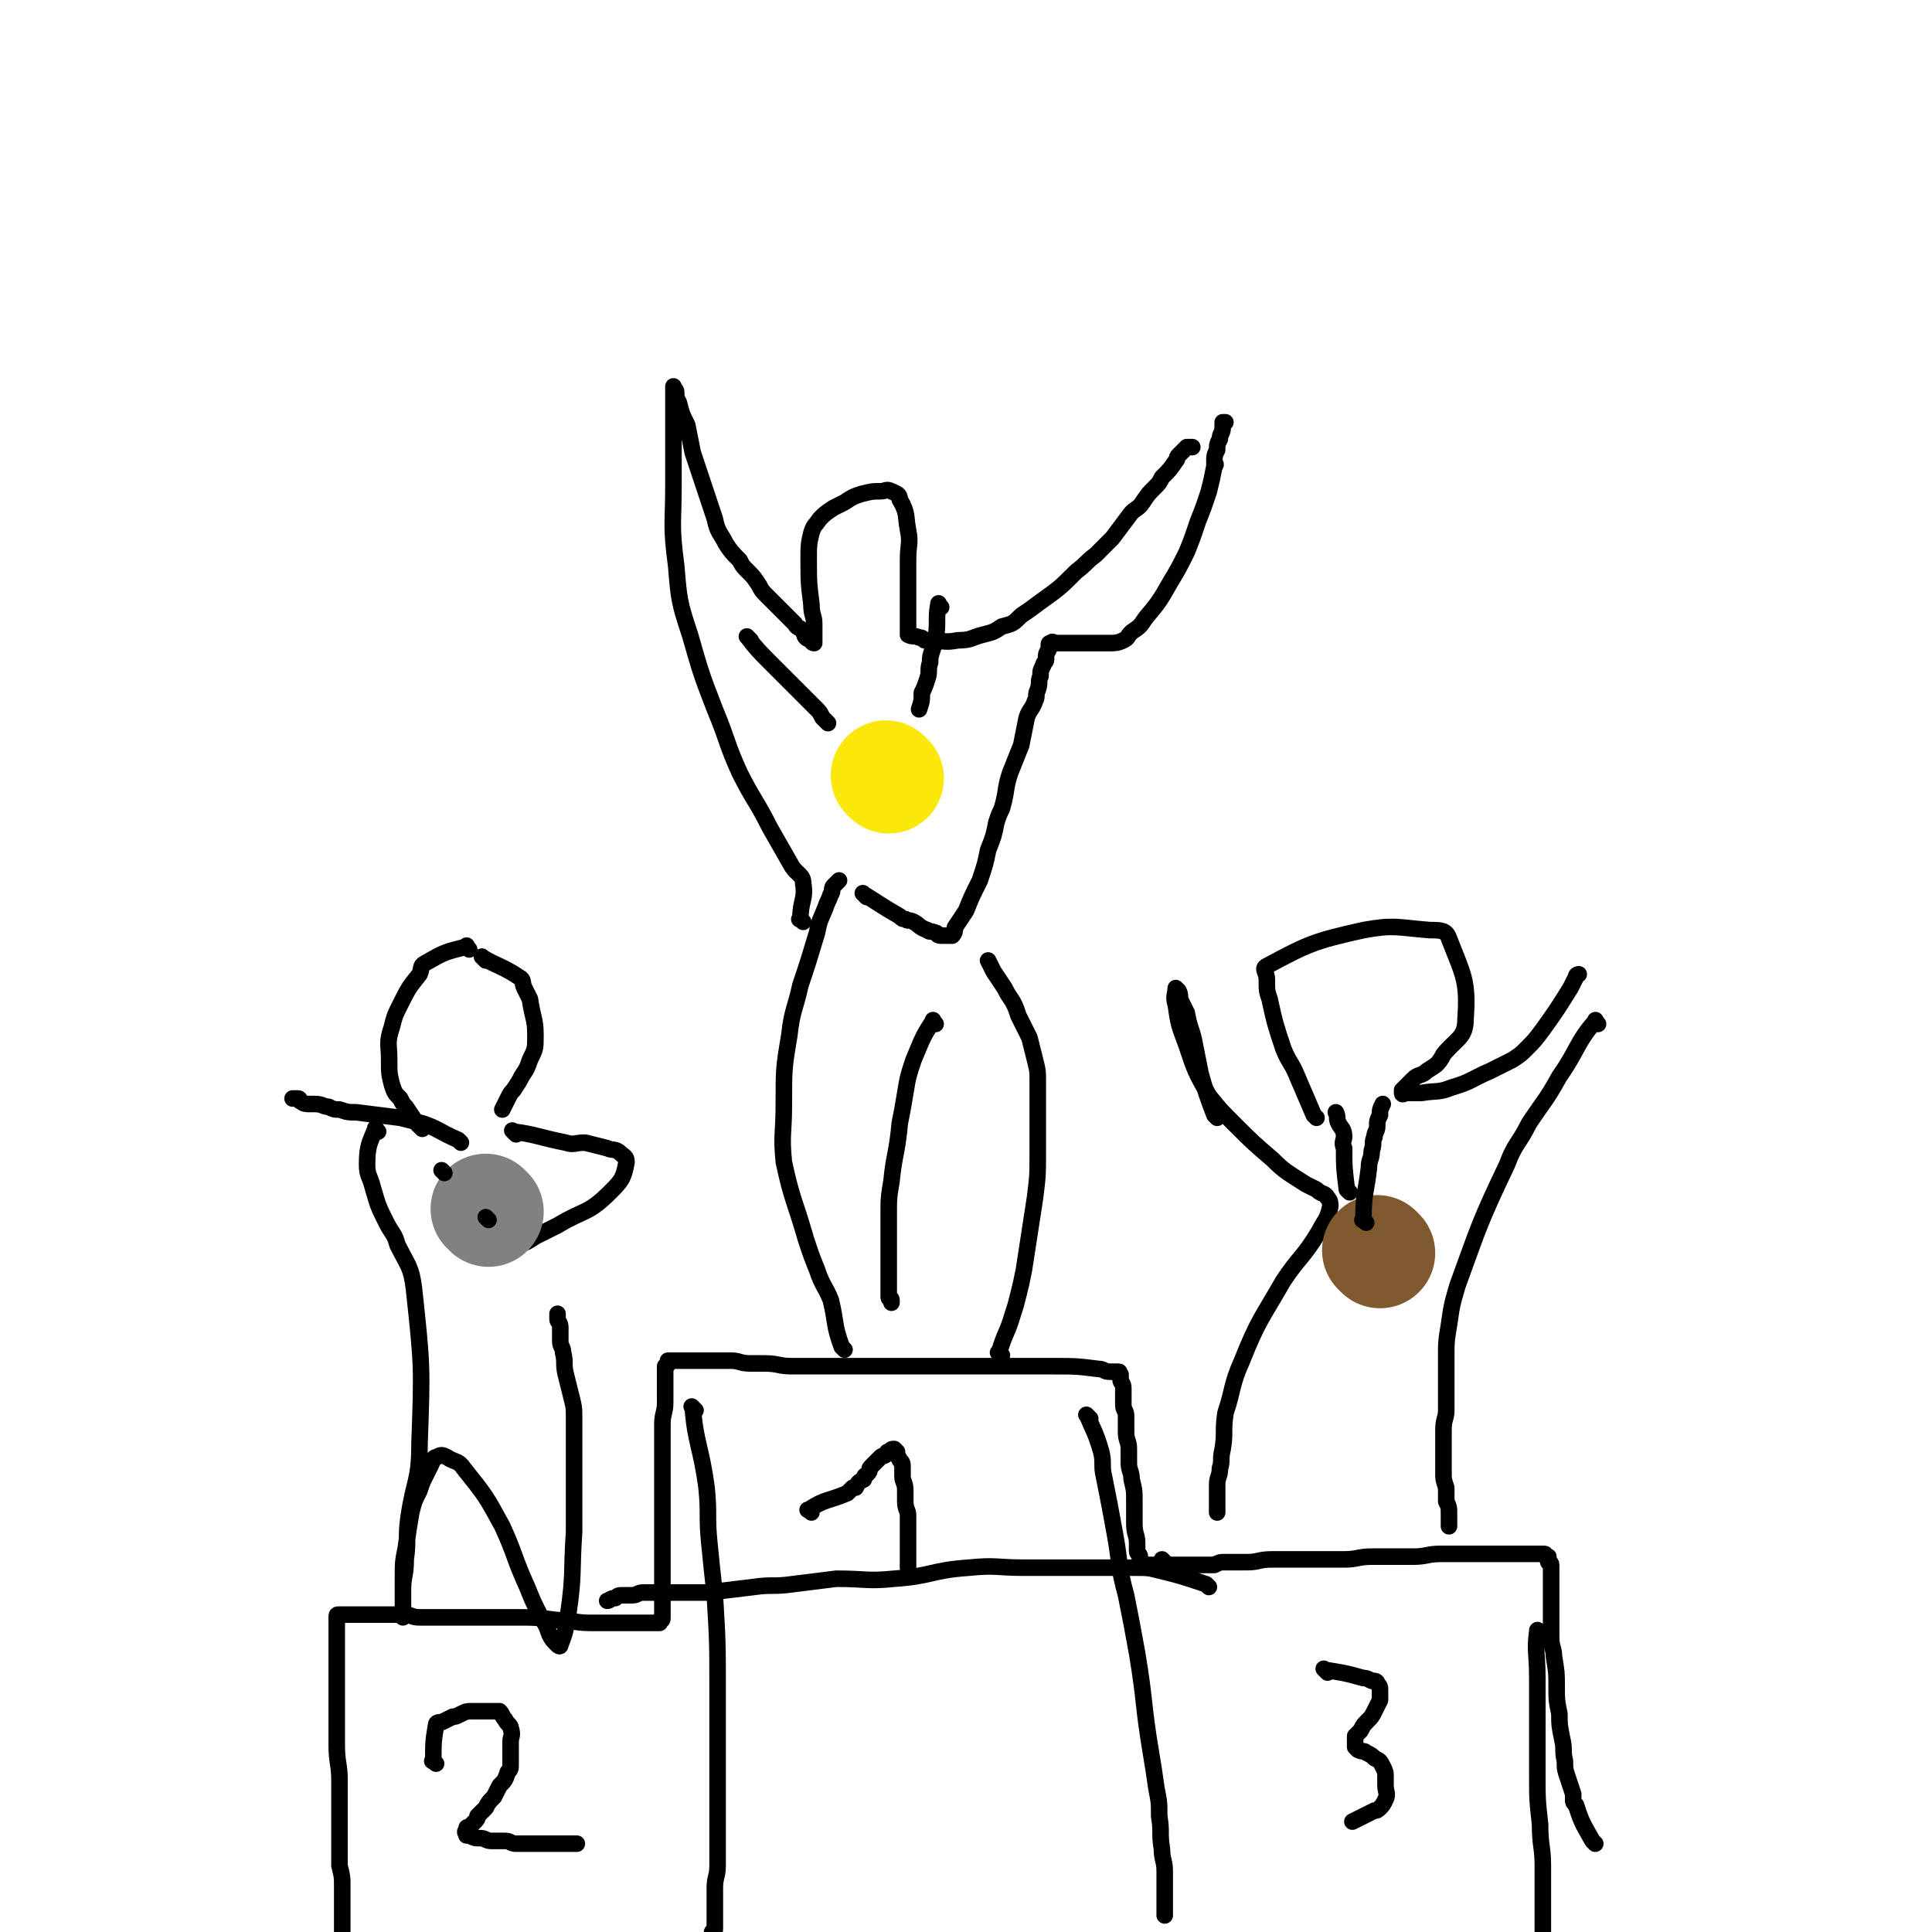 <svg viewBox='0 0 700 700' version='1.1' xmlns='http://www.w3.org/2000/svg' xmlns:xlink='http://www.w3.org/1999/xlink'><g fill='none' stroke='#000000' stroke-width='6' stroke-linecap='round' stroke-linejoin='round'><path d='M578,668c-1,-1 -1,-1 -1,-1 -4,-7 -4,-7 -6,-13 -1,-1 -1,-1 -1,-2 0,-1 0,-1 0,-2 -1,-3 -1,-3 -2,-6 -1,-3 -1,-3 -1,-6 -1,-4 0,-4 -1,-8 -1,-5 -1,-5 -1,-9 -1,-5 -1,-5 -1,-10 0,-5 0,-5 -1,-11 0,-3 -1,-3 -1,-7 0,-2 0,-2 0,-5 0,-2 0,-2 0,-5 0,-2 0,-2 0,-4 0,-1 0,-1 0,-3 0,-2 0,-2 0,-4 0,-1 0,-1 0,-3 0,-1 0,-1 0,-2 0,-1 -1,-1 -1,-1 0,-1 0,-1 0,-2 0,0 0,0 -1,0 0,0 0,0 0,0 0,-1 0,-1 -1,-1 0,0 0,0 0,0 -1,0 -1,0 -1,0 -1,0 -1,0 -1,0 -1,0 -1,0 -2,0 -1,0 -1,0 -1,0 -1,0 -1,0 -2,0 -1,0 -1,0 -2,0 -1,0 -1,0 -2,0 -1,0 -1,0 -3,0 -4,0 -4,0 -8,0 -3,0 -3,0 -5,0 -5,0 -5,0 -10,0 -5,0 -5,1 -10,1 -5,0 -5,0 -10,0 -3,0 -3,0 -5,0 -5,0 -5,1 -10,1 -6,0 -6,0 -12,0 -2,0 -2,0 -4,0 -5,0 -5,0 -10,0 -5,0 -5,1 -9,1 -4,0 -4,0 -8,0 -2,0 -2,0 -4,1 -3,0 -3,0 -5,0 -2,0 -2,0 -5,0 -1,0 -1,0 -3,0 -1,0 -1,0 -2,0 -2,0 -2,0 -3,0 -2,0 -2,0 -3,0 -1,0 -1,0 -2,0 0,0 0,0 0,0 -1,0 -1,0 -2,0 0,0 0,0 0,0 -1,0 -1,0 -1,0 -1,0 -1,0 -1,0 0,0 0,-1 0,-1 0,-1 0,-1 0,-2 0,-1 -1,-1 -1,-2 0,-1 0,-2 0,-3 0,-3 -1,-3 -1,-7 0,-4 0,-4 0,-8 0,-4 0,-4 -1,-8 0,-3 -1,-3 -1,-6 0,-2 0,-2 0,-5 0,-3 -1,-3 -1,-6 0,-1 0,-1 0,-2 0,-2 0,-2 0,-4 0,-2 -1,-2 -1,-4 0,-2 0,-2 0,-4 0,-1 0,-1 0,-2 0,-2 -1,-2 -1,-3 0,-1 0,-1 0,-1 0,-1 0,-1 0,-1 -1,-1 0,-1 -1,-1 -1,0 -1,0 -1,0 -1,0 -1,0 -2,0 -2,0 -2,-1 -4,-1 -8,-1 -8,-1 -16,-1 -9,0 -9,0 -19,0 -3,0 -3,0 -7,0 -6,0 -6,0 -11,0 -6,0 -6,0 -12,0 -8,0 -8,0 -16,0 -4,0 -4,0 -8,0 -7,0 -7,0 -13,0 -4,0 -4,0 -9,0 -5,0 -5,-1 -10,-1 -3,0 -3,0 -5,0 -4,0 -4,-1 -7,-1 -3,0 -3,0 -6,0 -2,0 -2,0 -4,0 -1,0 -1,0 -2,0 -2,0 -2,0 -3,0 -1,0 -1,0 -3,0 -1,0 -1,0 -2,0 0,0 0,0 -1,0 0,0 0,0 -1,0 0,0 0,0 0,0 -1,0 -1,0 -1,0 0,0 0,1 0,1 0,1 -1,1 -1,1 0,1 0,1 0,1 0,1 0,1 0,2 0,5 0,5 0,10 0,4 -1,4 -1,8 0,6 0,6 0,12 0,5 0,5 0,9 0,7 0,7 0,13 0,5 0,5 0,10 0,2 0,2 0,4 0,3 0,3 0,5 0,2 0,2 0,5 0,1 0,1 0,3 0,1 0,1 0,2 0,1 0,1 0,3 0,1 0,1 0,2 0,1 0,1 0,2 0,0 0,0 0,0 0,1 0,1 -1,1 0,0 0,0 0,0 0,0 0,1 0,1 -1,0 -1,0 -2,0 -1,0 -1,0 -2,0 -2,0 -2,0 -3,0 -9,0 -9,0 -18,0 -6,0 -6,-1 -12,-1 -8,-1 -8,-1 -16,-1 -6,0 -6,0 -12,0 -5,0 -5,0 -11,0 -6,0 -6,0 -11,0 -3,0 -3,-1 -5,-1 -3,0 -3,0 -6,0 -2,0 -2,0 -4,0 -3,0 -3,0 -5,0 -1,0 -1,0 -2,0 -1,0 -1,0 -2,0 -1,0 -1,0 -2,0 -1,0 -1,0 -2,0 -1,0 -1,0 -1,0 -1,0 -1,0 -1,1 0,1 0,1 0,2 0,1 0,1 0,1 0,2 0,2 0,4 0,6 0,6 0,12 0,5 0,5 0,9 0,9 0,9 0,18 0,7 1,7 1,13 0,7 0,7 0,13 0,4 0,4 0,7 0,5 0,5 0,11 1,4 1,4 1,8 0,4 0,4 0,8 0,1 0,1 0,2 0,2 0,2 0,4 0,2 0,2 0,3 0,2 0,2 0,3 0,1 0,1 0,2 0,1 0,1 0,1 0,1 0,1 0,2 0,0 0,0 0,0 0,1 0,1 0,1 0,1 0,1 0,1 0,0 0,0 0,0 0,0 0,1 0,1 '/><path d='M558,592c-1,-1 -1,-2 -1,-1 -1,7 0,8 0,17 0,6 0,6 0,13 0,4 0,4 0,9 0,7 0,7 0,13 0,9 0,9 1,18 0,8 1,8 1,15 0,5 0,5 0,10 0,3 0,3 0,5 0,3 0,3 0,5 0,2 0,2 0,5 0,2 0,2 0,4 0,1 0,1 0,2 0,2 0,2 0,3 0,0 0,0 0,1 0,0 0,0 0,0 0,1 0,1 0,1 0,1 0,1 0,1 0,0 0,0 0,0 0,0 0,0 0,0 '/><path d='M306,489c-1,-1 -1,-1 -1,-1 -3,-8 -2,-9 -4,-17 -2,-5 -3,-5 -5,-11 -2,-5 -2,-5 -4,-11 -4,-14 -5,-14 -8,-28 -1,-10 0,-10 0,-21 0,-13 0,-13 2,-25 1,-9 2,-9 4,-18 3,-9 3,-9 6,-19 1,-5 1,-4 3,-9 1,-3 1,-2 2,-5 1,-1 0,-2 1,-3 1,-1 1,-1 2,-2 '/><path d='M363,491c-1,-1 -2,-1 -1,-1 2,-7 3,-7 5,-14 1,-3 1,-3 2,-7 1,-4 1,-4 2,-9 2,-13 2,-13 4,-26 1,-8 1,-8 1,-17 0,-6 0,-6 0,-13 0,-6 0,-6 0,-12 0,-4 0,-4 -1,-8 -1,-4 -1,-4 -2,-8 -2,-4 -2,-4 -4,-8 -1,-3 -1,-3 -2,-5 -2,-3 -2,-3 -3,-5 -2,-3 -2,-3 -4,-6 -1,-2 -1,-2 -2,-4 0,0 0,0 0,0 '/><path d='M339,371c-1,-1 -1,-2 -1,-1 -4,6 -4,7 -7,14 -2,6 -2,6 -3,12 -1,6 -1,6 -2,11 -1,11 -2,11 -3,21 -1,6 -1,6 -1,12 0,3 0,3 0,7 0,2 0,2 0,5 0,1 0,1 0,3 0,2 0,2 0,4 0,2 0,2 0,4 0,1 0,1 0,3 0,1 0,1 0,2 0,1 0,1 0,2 0,1 1,0 1,1 0,1 0,1 0,1 '/><path d='M314,325c-1,-1 -2,-2 -1,-1 5,3 6,4 13,8 1,1 1,1 2,1 1,1 1,0 3,1 2,1 2,2 5,3 1,1 1,0 3,1 1,0 0,1 2,1 0,0 0,0 1,0 1,0 1,0 1,0 1,0 2,0 2,0 1,-1 1,-2 1,-3 2,-3 2,-3 4,-6 2,-5 2,-5 5,-11 2,-6 2,-6 3,-11 2,-5 2,-5 3,-10 1,-3 1,-3 2,-5 2,-7 1,-7 3,-13 2,-5 2,-5 4,-10 1,-5 1,-5 2,-10 1,-3 2,-3 3,-6 1,-2 0,-2 1,-4 1,-3 0,-3 1,-5 0,-2 0,-2 1,-4 0,-1 1,-1 1,-2 0,-1 0,-1 0,-1 0,-2 1,-2 1,-3 0,0 0,0 0,-1 0,-1 0,-1 1,-1 0,-1 1,0 1,0 1,0 1,0 1,0 1,0 1,0 1,0 1,0 1,0 1,0 1,0 1,0 2,0 0,0 0,0 1,0 3,0 3,0 5,0 2,0 2,0 4,0 3,0 3,0 5,0 2,0 3,0 5,-1 2,-1 1,-1 3,-3 3,-2 3,-2 5,-5 5,-6 5,-6 9,-13 3,-5 3,-5 6,-11 2,-5 2,-5 4,-11 2,-5 2,-5 4,-11 1,-4 1,-4 2,-9 1,-1 0,-1 0,-1 0,-3 0,-3 1,-5 0,-2 0,-2 1,-4 0,-2 1,-2 1,-4 0,-1 0,-1 0,-2 1,0 1,0 1,0 '/><path d='M291,334c-1,-1 -2,-1 -1,-1 0,-7 2,-7 1,-13 0,-3 -2,-3 -4,-6 -4,-7 -4,-7 -8,-14 -5,-10 -6,-10 -11,-20 -5,-11 -4,-11 -9,-23 -5,-13 -5,-13 -9,-27 -4,-12 -4,-13 -5,-25 -2,-15 -1,-15 -1,-29 0,-7 0,-7 0,-13 0,-4 0,-4 0,-8 0,-3 0,-3 0,-5 0,-3 0,-3 0,-5 0,-1 0,-1 0,-2 0,-1 0,-1 0,-3 0,0 0,0 0,0 0,1 1,1 1,2 0,2 0,2 1,4 1,4 1,4 3,8 1,5 1,5 2,10 4,12 4,12 8,24 1,5 2,5 4,9 2,3 2,3 5,6 1,2 1,2 3,4 2,2 2,2 4,5 1,2 1,2 3,4 2,2 2,2 4,4 2,2 2,2 3,3 2,2 2,2 3,3 1,2 2,1 3,3 1,1 0,1 1,2 1,1 1,0 2,1 0,0 0,1 1,1 0,0 0,0 0,0 0,0 0,-1 0,-1 0,-1 0,-1 0,-2 0,-1 0,-1 0,-2 0,-1 0,-1 0,-2 0,-3 -1,-3 -1,-7 -1,-8 -1,-8 -1,-17 0,-4 0,-5 1,-9 1,-3 1,-2 3,-5 2,-2 2,-2 5,-4 2,-1 2,-1 4,-2 3,-2 3,-2 6,-3 4,-1 4,-1 7,-1 2,0 2,-1 4,0 2,1 3,1 3,3 3,5 2,6 3,11 1,5 0,5 0,11 0,4 0,4 0,8 0,3 0,3 0,5 0,2 0,2 0,4 0,2 0,2 0,4 0,2 0,2 0,4 0,0 0,0 0,1 0,1 0,1 0,1 2,1 2,0 4,1 1,0 1,0 2,1 1,0 1,0 2,0 5,0 5,1 10,0 5,0 5,-1 9,-2 4,-1 4,-1 7,-3 4,-1 4,-1 7,-4 3,-2 3,-2 7,-5 7,-5 7,-5 13,-11 4,-3 3,-3 7,-6 3,-3 3,-3 6,-6 3,-4 3,-4 6,-8 2,-3 3,-2 5,-5 2,-3 2,-3 4,-5 2,-2 2,-2 3,-4 3,-3 3,-3 5,-6 1,-1 0,-1 1,-2 1,-1 1,-1 2,-2 1,-1 1,-1 1,-1 1,0 1,0 2,0 '/><path d='M170,344c-1,-1 -1,-2 -1,-1 -8,2 -8,2 -15,6 -2,1 -1,2 -2,4 -4,5 -4,5 -7,11 -2,4 -2,4 -3,8 -2,6 -1,6 -1,12 0,5 0,5 1,9 1,3 1,3 3,5 1,2 1,2 2,3 2,3 2,3 4,6 1,1 1,1 2,2 0,0 0,0 0,0 '/><path d='M176,348c-1,-1 -2,-2 -1,-1 5,3 7,3 13,7 2,1 1,2 2,4 1,2 1,2 2,4 1,7 2,7 2,13 0,5 0,5 -2,9 -1,3 -1,3 -3,6 -1,2 -1,2 -3,5 -1,1 -1,1 -2,3 -1,2 -1,2 -2,4 0,0 0,0 0,0 '/><path d='M167,414c-1,-1 -1,-1 -1,-1 -7,-3 -7,-4 -13,-6 -4,-1 -4,-1 -8,-2 -8,-1 -8,-1 -16,-2 -3,0 -3,0 -6,-1 -2,0 -2,0 -4,-1 -2,0 -2,-1 -5,-1 -1,0 -1,0 -2,0 -1,0 -2,0 -3,-1 -1,0 0,-1 -1,-1 -1,0 -1,0 -2,0 0,0 0,0 0,0 0,0 0,0 0,0 '/><path d='M187,411c-1,-1 -2,-2 -1,-1 8,1 9,2 19,4 3,1 3,0 7,0 4,1 4,1 8,2 2,1 3,0 5,2 1,1 2,1 2,3 -1,6 -2,7 -6,11 -8,8 -9,6 -19,12 -4,2 -4,2 -8,4 -3,2 -3,2 -6,3 0,0 0,0 -1,0 '/><path d='M137,410c-1,-1 -1,-2 -1,-1 -2,5 -3,6 -3,13 0,4 1,4 2,8 2,7 2,7 5,13 2,4 3,4 4,8 4,8 5,8 6,16 3,28 3,28 2,56 0,14 -2,13 -4,27 -1,7 0,8 -1,15 0,6 -1,6 -1,11 0,2 0,2 0,4 0,2 0,2 0,4 0,1 0,2 0,2 0,0 0,-2 0,-3 0,-6 0,-6 0,-11 0,-6 0,-6 1,-11 1,-7 1,-7 2,-13 1,-4 1,-4 3,-8 1,-3 1,-3 2,-5 1,-2 1,-2 2,-4 1,-2 1,-3 2,-3 2,-1 2,-1 4,0 3,2 4,1 6,4 8,10 8,10 14,21 5,11 4,11 9,22 2,5 2,5 5,11 2,3 2,3 3,6 1,2 1,2 3,4 0,0 1,1 1,0 2,-5 2,-6 3,-12 2,-14 1,-14 2,-29 0,-8 0,-8 0,-17 0,-3 0,-3 0,-6 0,-9 0,-9 0,-18 0,-4 0,-4 -1,-8 -1,-4 -1,-4 -2,-8 -1,-4 0,-4 -1,-8 0,-2 -1,-2 -1,-4 0,-3 0,-3 0,-5 0,-2 -1,-2 -1,-3 0,-1 0,-1 0,-2 '/><path d='M477,405c-1,-1 -1,-1 -1,-1 -3,-7 -3,-7 -6,-14 -2,-5 -3,-5 -5,-10 -3,-9 -3,-9 -5,-18 -1,-3 -1,-3 -1,-7 0,-3 -2,-4 0,-5 15,-8 17,-9 35,-13 11,-2 12,-1 24,0 4,0 6,0 7,3 5,13 7,15 6,29 0,7 -3,7 -8,13 -2,4 -3,4 -6,6 -2,2 -3,1 -5,3 -2,2 -2,2 -4,4 0,1 0,1 0,1 0,1 1,0 1,0 3,0 3,0 6,0 6,-1 6,0 11,-2 7,-2 7,-3 14,-6 4,-2 4,-2 8,-4 3,-2 3,-2 5,-4 3,-3 3,-3 6,-7 5,-7 5,-7 10,-15 1,-2 1,-2 2,-4 0,-1 1,-1 1,-1 '/><path d='M441,405c-1,-1 -1,-1 -1,-1 -3,-8 -3,-8 -5,-15 -1,-5 -1,-5 -2,-10 -1,-6 -2,-6 -3,-12 -1,-2 -1,-2 -2,-4 -1,-2 0,-2 -1,-4 0,0 -1,-1 -1,-1 0,2 -1,3 0,6 1,7 1,7 4,15 3,9 3,9 8,18 4,5 4,5 9,10 7,7 7,7 14,13 5,5 6,5 12,9 2,1 2,1 4,2 2,2 3,1 4,3 1,1 1,2 1,3 -1,5 -2,5 -4,9 -6,10 -7,9 -13,18 -8,14 -9,14 -15,29 -4,9 -3,10 -6,19 -1,7 0,7 -1,13 -1,4 0,4 -1,7 0,3 -1,3 -1,6 0,2 0,2 0,5 0,2 0,2 0,4 0,1 0,1 0,1 '/><path d='M579,371c-1,-1 -1,-2 -1,-1 -7,8 -6,10 -13,20 -5,9 -5,8 -11,17 -4,8 -5,7 -8,15 -10,21 -10,22 -18,44 -2,7 -2,7 -3,14 -1,6 -1,6 -1,12 0,4 0,4 0,7 0,3 0,3 0,6 0,3 0,3 0,6 0,3 -1,3 -1,7 0,2 0,2 0,4 0,3 0,3 0,6 0,3 0,3 0,6 0,2 0,2 1,5 0,2 0,2 0,5 1,2 1,2 1,5 0,2 0,2 0,4 '/><path d='M422,566c-1,-1 -1,-1 -1,-1 '/></g>
<g fill='none' stroke='#FAE80B' stroke-width='40' stroke-linecap='round' stroke-linejoin='round'><path d='M322,282c-1,-1 -1,-1 -1,-1 '/></g>
<g fill='none' stroke='#000000' stroke-width='6' stroke-linecap='round' stroke-linejoin='round'><path d='M341,220c-1,-1 -1,-2 -1,-1 -1,5 0,6 -1,13 0,2 -1,2 -1,3 -1,3 -1,3 -1,5 -1,3 0,3 -1,6 -1,3 -1,3 -2,5 0,3 0,3 -1,6 '/><path d='M272,232c-1,-1 -2,-2 -1,-1 3,4 4,5 9,10 3,3 3,3 6,6 2,2 2,2 4,4 3,3 3,3 6,6 1,1 1,1 2,3 1,1 1,1 2,2 '/></g>
<g fill='none' stroke='#808282' stroke-width='40' stroke-linecap='round' stroke-linejoin='round'><path d='M177,439c-1,-1 -1,-1 -1,-1 '/></g>
<g fill='none' stroke='#81592F' stroke-width='40' stroke-linecap='round' stroke-linejoin='round'><path d='M500,454c-1,-1 -1,-1 -1,-1 '/></g>
<g fill='none' stroke='#000000' stroke-width='6' stroke-linecap='round' stroke-linejoin='round'><path d='M495,443c-1,-1 -2,-1 -1,-1 0,-10 1,-10 2,-19 0,-3 1,-3 1,-6 1,-3 0,-3 1,-5 0,-2 1,-2 1,-4 0,-2 0,-2 1,-4 0,-2 0,-2 1,-4 '/><path d='M489,432c-1,-1 -1,-1 -1,-1 -1,-8 -1,-8 -1,-15 -1,-2 0,-3 0,-4 0,-3 -1,-3 -2,-5 -1,-2 0,-2 -1,-4 '/><path d='M177,442c-1,-1 -1,-1 -1,-1 '/><path d='M161,425c-1,-1 -1,-1 -1,-1 '/><path d='M294,548c-1,-1 -2,-1 -1,-1 6,-4 7,-3 14,-6 1,-1 1,-1 2,-2 0,0 1,0 1,0 1,-2 1,-2 3,-3 0,-2 1,-1 2,-3 0,-1 0,-1 1,-2 2,-2 2,-2 3,-3 1,-1 1,0 2,-1 1,-1 0,-1 1,-1 1,-1 1,-1 2,-1 0,0 0,0 1,1 0,1 0,1 1,3 1,1 1,1 1,3 0,1 0,1 0,3 0,2 1,2 1,5 0,2 0,2 0,4 0,3 1,3 1,5 0,2 0,2 0,4 0,2 0,2 0,4 0,1 0,1 0,2 0,1 0,1 0,2 0,1 0,1 0,2 0,0 0,0 0,1 0,1 0,1 0,2 0,1 0,1 0,1 0,1 0,1 0,1 0,0 0,0 0,0 0,0 0,0 0,0 '/><path d='M158,639c-1,-1 -2,-1 -1,-1 0,-7 0,-7 1,-13 0,-1 1,-1 2,-1 2,-1 2,-1 4,-2 1,0 1,0 3,-1 2,-1 2,-1 5,-1 1,0 1,0 3,0 2,0 2,0 4,0 1,0 1,0 2,0 1,1 1,2 2,3 1,2 2,2 2,3 1,3 0,3 0,5 0,4 0,4 0,8 0,2 0,2 -1,3 -1,3 -1,3 -3,5 -1,2 -1,2 -2,4 -2,2 -2,2 -3,4 -1,1 -1,1 -3,3 0,1 0,1 -1,2 -1,1 -1,1 -2,2 -1,0 -1,0 -1,1 -1,1 0,1 0,2 0,0 1,0 1,0 2,1 2,1 4,1 2,0 2,1 4,1 3,0 3,0 5,0 2,0 2,1 4,1 1,0 1,0 2,0 3,0 3,0 7,0 1,0 1,0 3,0 1,0 1,0 3,0 1,0 1,0 1,0 1,0 1,0 3,0 0,0 0,0 1,0 1,0 1,0 2,0 '/><path d='M481,606c-1,-1 -2,-2 -1,-1 6,1 7,1 14,3 1,0 1,0 3,1 1,0 2,0 2,1 1,1 1,1 1,3 0,2 0,2 0,3 -1,2 -1,2 -2,4 -1,2 -1,2 -3,4 -1,1 -1,1 -2,3 -1,1 -1,1 -2,2 0,1 0,1 0,2 0,1 0,1 0,1 0,1 0,1 0,1 1,1 1,1 1,1 2,1 2,0 3,1 2,1 2,1 3,2 2,1 2,1 3,3 1,2 1,2 1,4 0,1 0,1 0,3 0,2 1,3 0,5 -1,2 -1,2 -2,3 -1,1 -1,1 -2,1 -4,2 -4,2 -8,4 '/><path d='M395,514c-1,-1 -2,-2 -1,-1 2,5 3,6 5,13 1,4 0,5 1,9 2,10 2,10 4,21 2,11 1,11 4,22 2,10 2,10 4,21 3,18 2,18 5,36 1,6 1,6 2,13 1,5 1,5 1,10 1,6 0,6 1,12 0,4 1,4 1,8 0,2 0,2 0,5 0,1 0,1 0,3 0,2 0,2 0,4 0,1 0,1 0,2 0,0 0,0 0,1 0,1 0,1 0,1 0,0 0,0 0,0 '/><path d='M252,511c-1,-1 -2,-2 -1,-1 1,13 3,14 5,29 1,10 0,10 1,20 1,10 1,10 2,19 1,17 1,17 1,34 0,11 0,11 0,22 0,8 0,8 0,16 0,8 0,8 0,16 0,5 0,5 0,10 0,4 -1,4 -1,8 0,1 0,1 0,3 0,2 0,2 0,4 0,1 0,1 0,2 0,2 0,2 0,3 0,1 0,1 0,1 0,1 0,1 0,2 0,1 -1,1 -1,1 '/><path d='M438,575c-1,-1 -1,-1 -1,-1 -9,-3 -9,-3 -17,-5 -4,-1 -4,-1 -9,-1 -7,0 -7,0 -15,0 -13,0 -13,0 -25,0 -10,0 -10,-1 -20,0 -14,1 -13,3 -27,4 -10,1 -10,0 -21,0 -8,1 -8,1 -16,2 -7,1 -7,0 -14,1 -8,1 -8,1 -17,2 -4,0 -4,0 -8,0 -4,0 -4,0 -8,0 -3,0 -3,0 -7,0 -2,0 -2,1 -4,1 -2,0 -2,0 -3,0 -2,0 -2,0 -3,1 -2,0 -2,1 -3,1 '/></g>
</svg>
